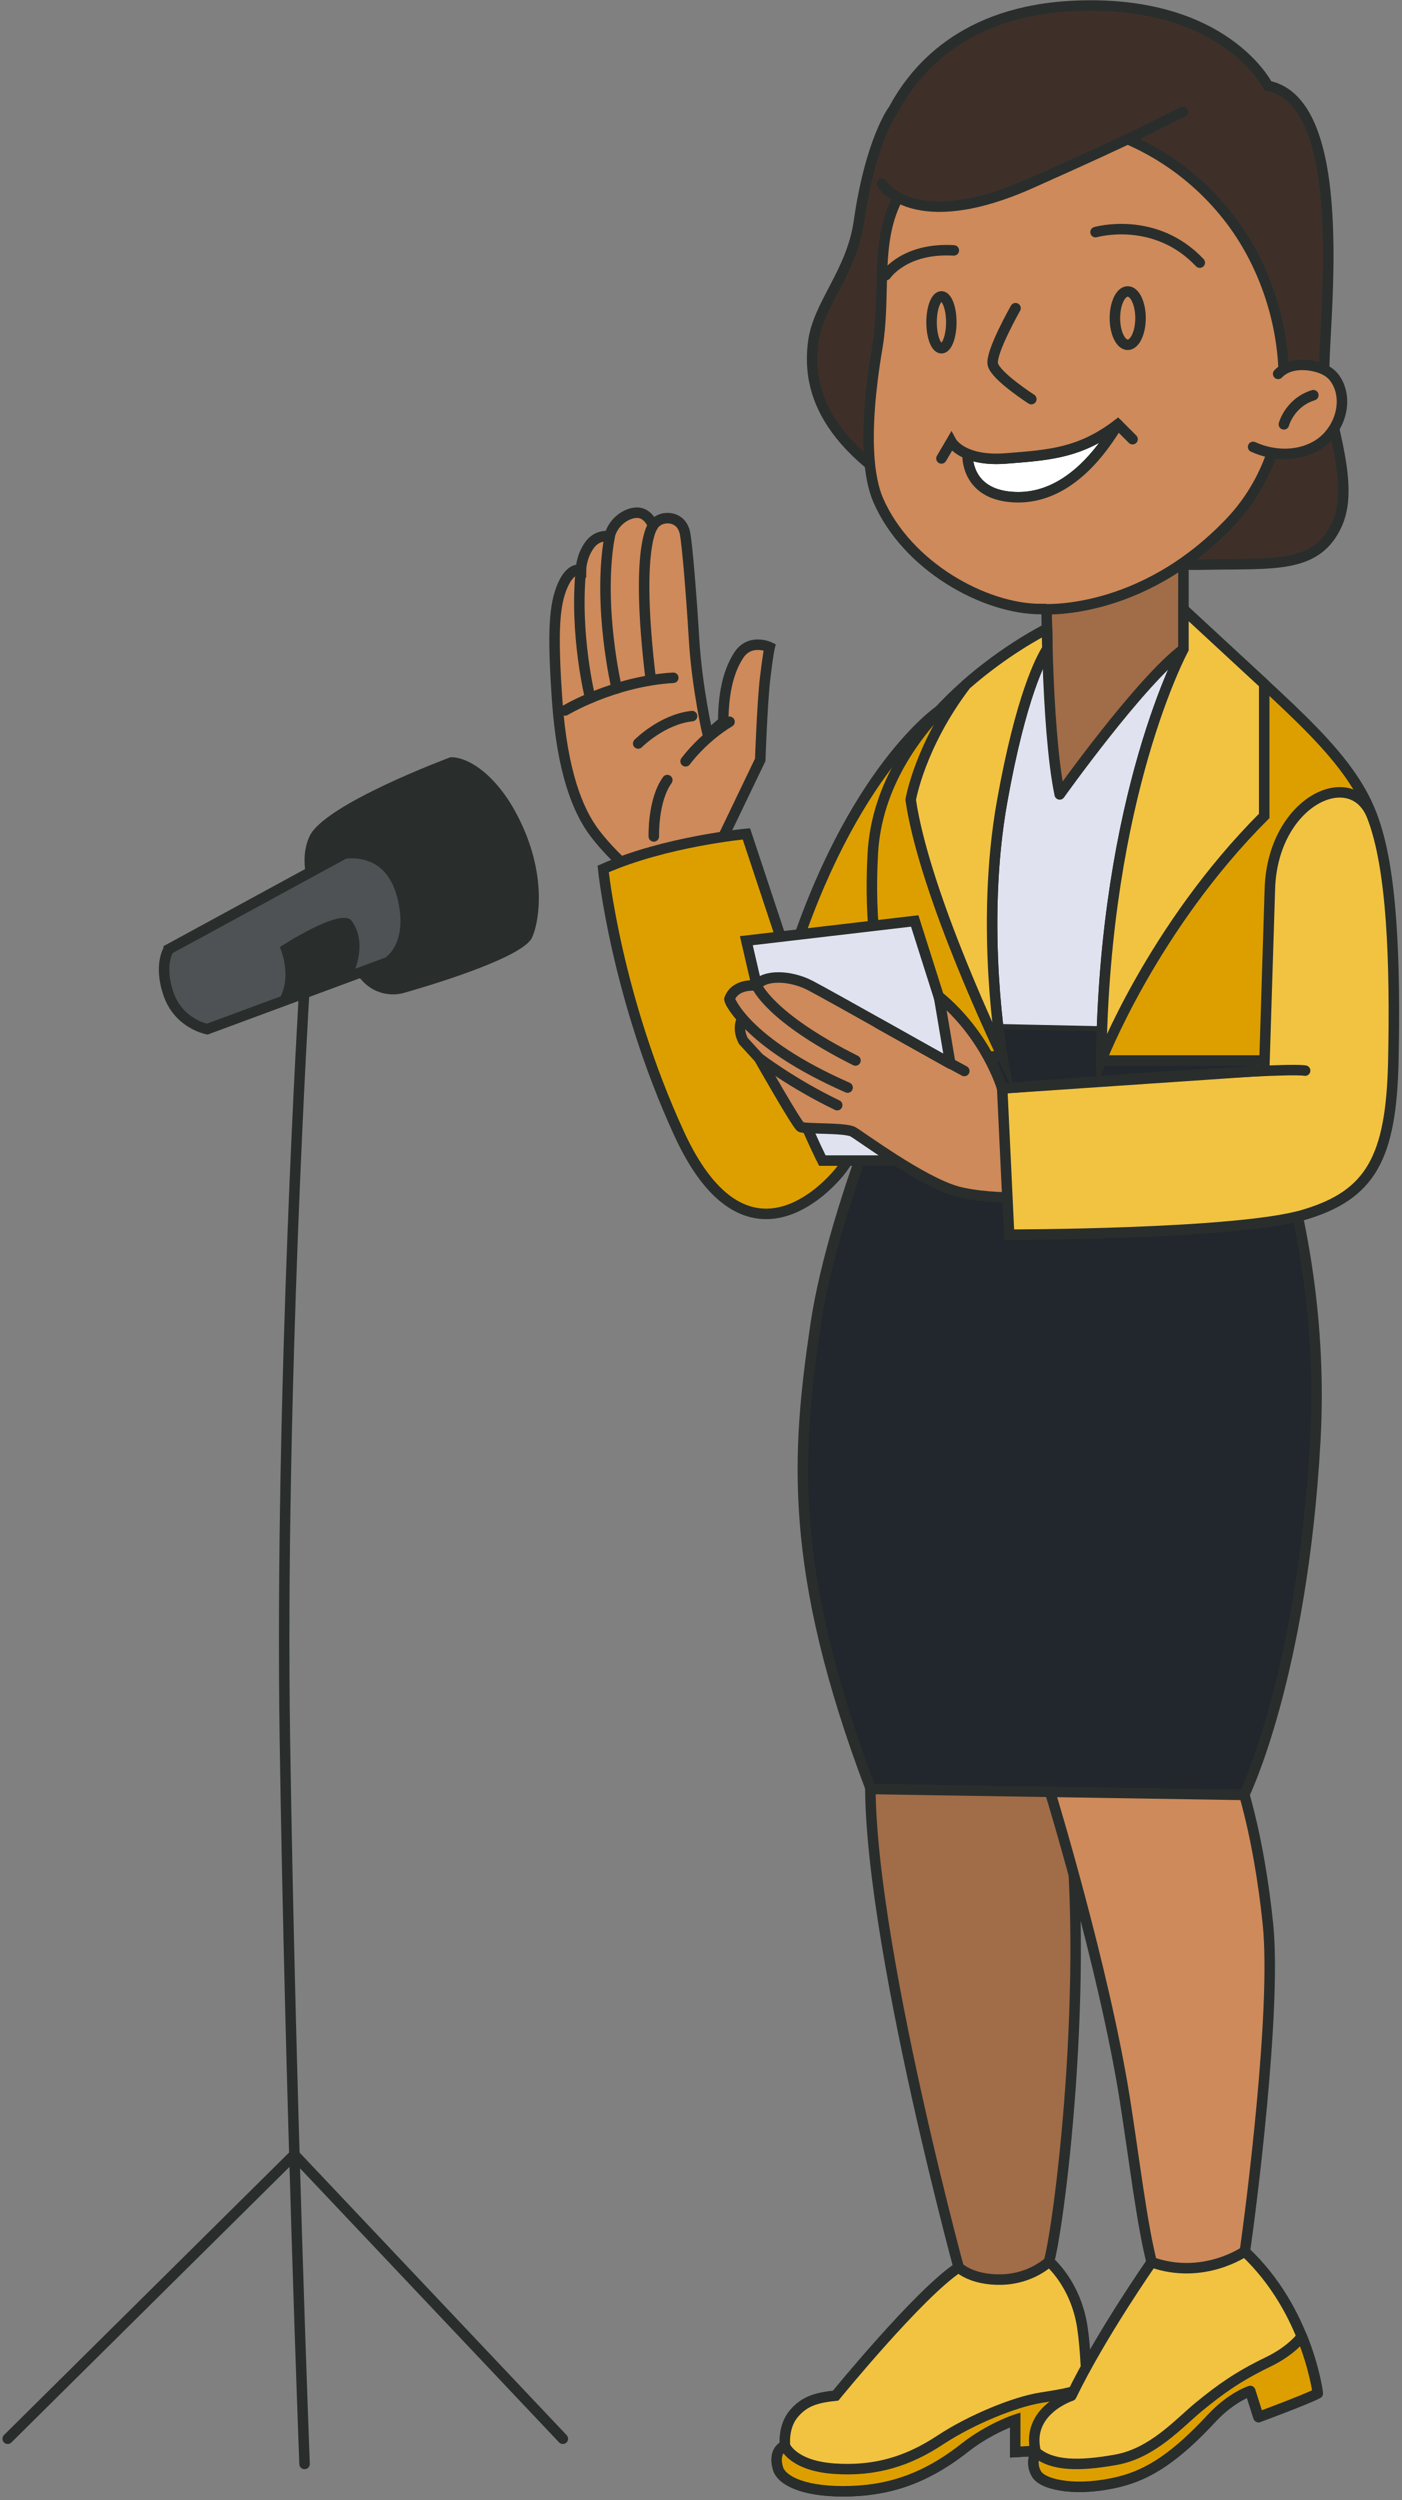 <svg width="239" height="426" viewBox="0 0 239 426" fill="none" xmlns="http://www.w3.org/2000/svg">
<rect x="0" y="0" width="239" height="426" fill="#808080" stroke="none"/>
<path d="M163.591 387.012C163.591 387.012 144.904 318.526 148.939 296.628C152.982 274.738 176.651 277.619 180.65 298.104C186.67 328.921 181.106 375.562 179.004 384.65C176.902 393.739 174.71 395.761 171.347 396.101C167.983 396.44 164.602 390.912 163.582 387.012H163.591Z" fill="#A16C48" stroke="#292E2C" stroke-width="1.789" stroke-miterlimit="10" stroke-linecap="round"/>
<path d="M179.004 305.331C179.004 305.331 188.182 335.281 191.724 357.555C193.397 368.101 194.632 378.97 196.439 385.929C197.011 388.148 199.695 391.771 204.176 391.61C210.277 391.395 211.592 387.951 212.352 382.646C213.113 377.342 217.657 342.491 216.145 327.838C214.633 313.185 211.091 298.032 204.865 289.194C198.639 280.356 185.579 277.243 179.013 282.208C172.447 287.172 176.902 297.808 179.013 305.34L179.004 305.331Z" fill="#CE8A5A" stroke="#292E2C" stroke-width="1.789" stroke-miterlimit="10" stroke-linecap="round"/>
<path d="M123.292 142.597L129.598 129.474C129.598 129.474 129.938 119.706 130.439 115.501C130.94 111.297 131.2 110.277 131.2 110.277C131.2 110.277 127.836 108.676 125.895 111.709C123.954 114.741 123.31 118.695 123.292 122.989L120.671 125.261C120.671 125.261 118.819 117.317 118.309 108.828C117.8 100.339 117.128 92.843 116.797 90.991C116.466 89.139 115.196 88.209 113.595 88.298C111.994 88.388 111.323 89.56 111.323 89.56C111.323 89.56 110.482 87.198 108.38 87.368C106.278 87.538 104.337 89.39 103.916 91.412C103.916 91.412 101.894 90.91 100.463 92.923C99.032 94.945 99.032 97.136 99.032 97.136C99.032 97.136 97.35 96.466 95.919 99.749C94.488 103.032 94.148 107.576 94.989 119.446C95.83 131.317 98.415 138.124 101.474 142.087C105.303 147.052 111.189 151.793 115.286 153.457C117.558 154.387 123.292 142.588 123.292 142.588V142.597Z" fill="#CE8A5A" stroke="#292E2C" stroke-width="1.789" stroke-miterlimit="10" stroke-linecap="round"/>
<path d="M160.165 121.057C160.165 121.057 145.083 131.237 134.644 164.406L127.237 142.087C127.237 142.087 113.425 143.357 102.825 148.072C102.825 148.072 105.016 169.791 115.787 193.201C126.566 216.602 139.868 203.64 143.061 199.767C146.264 195.894 154.404 180.874 157.374 174.174C162.759 162.018 175.247 126.871 160.165 121.057Z" fill="#DD9F00" stroke="#292E2C" stroke-width="1.789" stroke-miterlimit="10" stroke-linecap="round"/>
<path d="M178.842 385.357C178.842 385.357 183.369 389.078 184.505 396.53C185.641 403.981 185.265 417.113 185.265 417.113L173.082 417.811V412.319C173.082 412.319 168.725 413.741 164.431 417.113C157.356 422.668 150.915 424.502 143.723 424.502C136.531 424.502 133.239 422.48 132.675 420.709C132.112 418.938 132.425 417.364 133.811 416.729C133.811 416.729 133.436 413.571 135.261 411.361C137.085 409.152 139.143 408.561 142.462 408.204C142.462 408.204 156.729 390.706 163.421 386.35C163.421 386.35 165.63 388.56 170.747 388.434C175.864 388.309 178.851 385.348 178.851 385.348L178.842 385.357Z" fill="#F2C341" stroke="#292E2C" stroke-width="1.789" stroke-miterlimit="10" stroke-linecap="round"/>
<path d="M185.265 416.925C185.265 416.925 185.265 416.881 185.265 416.854C185.292 415.771 185.382 411.415 185.248 406.611C183.351 407.676 180.569 408.06 177.304 408.588C173.01 409.286 165.621 412.247 160.254 415.789C154.887 419.323 149.332 421.156 142.194 420.656C135.055 420.155 133.794 416.737 133.794 416.737C132.407 417.373 132.085 418.947 132.658 420.718C133.23 422.489 136.513 424.511 143.705 424.511C150.897 424.511 157.347 422.677 164.414 417.122C168.708 413.75 173.064 412.327 173.064 412.327V417.82L185.248 417.122C185.248 417.122 185.248 417.086 185.248 417.024C185.248 416.997 185.248 416.97 185.248 416.934L185.265 416.925Z" fill="#DD9F00" stroke="#292E2C" stroke-width="1.789" stroke-miterlimit="10" stroke-linecap="round"/>
<path d="M210.581 175.355L155.853 174.174C155.853 174.174 142.212 204.15 139.018 225.87C135.816 247.589 134.304 267.457 148.447 304.84L212.093 305.85C212.093 305.85 221.969 285.705 224.214 245.567C226.468 205.429 210.572 175.355 210.572 175.355H210.581Z" fill="#22262D" stroke="#292E2C" stroke-width="1.789" stroke-miterlimit="10" stroke-linecap="round"/>
<path d="M168.905 174.461L210.581 175.355C210.581 175.355 238.357 109.902 191.375 108.846C141.541 107.719 168.905 174.461 168.905 174.461Z" fill="#E0E3EF"/>
<path d="M215.51 116.548L214.338 115.466L201.752 103.828V110.618C201.752 110.618 188.28 135.37 187.735 180.705H220.189C220.189 180.705 231.809 173.593 235.092 150.693C237.069 136.89 227.551 127.712 215.519 116.557L215.51 116.548Z" fill="#DD9F00" stroke="#292E2C" stroke-width="1.789" stroke-miterlimit="10" stroke-linecap="round"/>
<path d="M178.378 98.747C178.378 98.747 178.253 123.874 180.65 135.369C180.65 135.369 194.417 116.047 201.743 110.617V86.501C201.743 77.645 178.762 74.88 178.378 98.747Z" fill="#A16C48" stroke="#292E2C" stroke-width="1.789" stroke-miterlimit="10" stroke-linecap="round" stroke-linejoin="round"/>
<path d="M187.726 180.704C187.726 180.704 196.439 158.099 215.51 139.028V116.548L201.743 103.819V110.608C201.743 110.608 188.271 135.36 187.726 180.696V180.704Z" fill="#F2C341" stroke="#292E2C" stroke-width="1.789" stroke-miterlimit="10" stroke-linecap="round"/>
<path d="M178.548 110.528C178.512 109.347 178.485 108.211 178.467 107.146C176.141 108.327 150.074 122.058 148.786 145.46C147.436 169.961 155.245 180.695 155.245 180.695L170.846 179.935C170.846 179.935 166.972 158.09 170.846 136.496C174.048 118.632 177.465 112.21 178.548 110.528Z" fill="#DD9F00" stroke="#292E2C" stroke-width="1.789" stroke-miterlimit="10" stroke-linecap="round"/>
<path d="M170.846 136.505C174.048 118.641 177.465 112.218 178.547 110.537C178.512 109.356 178.485 108.22 178.467 107.155C177.385 107.71 171.15 110.984 164.664 116.682C156.783 127.032 155.245 136.29 155.245 136.29C157.633 152.625 170.846 179.944 170.846 179.944C170.846 179.944 166.972 158.099 170.846 136.505Z" fill="#F2C341" stroke="#292E2C" stroke-width="1.789" stroke-miterlimit="10" stroke-linecap="round"/>
<path d="M196.322 385.465C196.322 385.465 187.681 397.791 182.627 408.231C182.627 408.231 174.799 410.753 176.562 417.829C176.562 417.829 175.551 419.761 176.731 421.622C177.912 423.474 183.673 424.636 190.794 422.883C196 421.595 200.508 418.545 206.538 412.068C209.946 408.409 213.121 407.417 213.121 407.417L214.535 411.862C214.535 411.862 222.532 408.919 224.634 407.819C224.634 407.819 222.961 393.748 212.191 383.64C212.191 383.64 205.115 388.578 196.322 385.473V385.465Z" fill="#F2C341" stroke="#292E2C" stroke-width="1.789" stroke-miterlimit="10" stroke-linecap="round" stroke-linejoin="round"/>
<path d="M221.924 398.131C221.924 398.131 220.242 400.511 216.172 402.47C210.885 405.019 207.871 407.265 204.453 410.047C201.045 412.829 196.564 417.999 190.248 419.135C183.933 420.271 179.299 420.191 176.571 417.829C176.571 417.829 175.56 419.761 176.741 421.622C177.921 423.474 183.682 424.636 190.803 422.883C196.009 421.595 200.518 418.545 206.547 412.068C209.955 408.41 213.131 407.417 213.131 407.417L214.544 411.862C214.544 411.862 222.541 408.919 224.643 407.819C224.643 407.819 224.142 403.606 221.924 398.14V398.131Z" fill="#DD9F00" stroke="#292E2C" stroke-width="1.789" stroke-miterlimit="10" stroke-linecap="round" stroke-linejoin="round"/>
<path d="M128.999 167.948L127.228 160.291L155.933 156.928L168.895 197.763H140.19C140.19 197.763 133.534 184.712 128.99 167.957L128.999 167.948Z" fill="#E0E3EF" stroke="#292E2C" stroke-width="1.789" stroke-miterlimit="10" stroke-linecap="round"/>
<path d="M170.53 185.781L170.801 185.62L170.742 185.892C176.539 187.148 180.229 188.792 182.486 190.536C184.73 192.27 185.552 194.096 185.649 195.764C185.746 197.452 185.105 199.049 184.289 200.308C183.882 200.934 183.439 201.467 183.037 201.873C182.628 202.287 182.283 202.548 182.081 202.653C181.87 202.763 181.514 202.88 181.012 202.993C180.519 203.104 179.91 203.205 179.212 203.292C177.815 203.466 176.079 203.581 174.218 203.613C170.487 203.676 166.304 203.403 163.376 202.618C160.463 201.838 156.393 199.518 152.842 197.263C151.076 196.141 149.452 195.044 148.184 194.179C147.955 194.023 147.736 193.874 147.53 193.733C146.608 193.102 145.927 192.637 145.633 192.471C145.401 192.341 145.089 192.252 144.758 192.186C144.418 192.117 144.019 192.065 143.587 192.023C142.724 191.94 141.702 191.898 140.712 191.866C140.42 191.857 140.131 191.849 139.849 191.841C139.171 191.821 138.536 191.803 138.001 191.775C137.622 191.756 137.305 191.733 137.066 191.702C136.946 191.687 136.853 191.671 136.786 191.655C136.759 191.649 136.74 191.644 136.728 191.64C136.709 191.619 136.681 191.587 136.644 191.541C136.57 191.447 136.473 191.314 136.355 191.143C136.121 190.803 135.82 190.335 135.473 189.778C134.781 188.667 133.921 187.222 133.079 185.786C132.238 184.352 131.418 182.93 130.808 181.866C130.503 181.335 130.251 180.893 130.075 180.584L129.871 180.226L129.818 180.131L129.804 180.107L129.801 180.101L129.8 180.1L129.8 180.099C129.799 180.099 129.799 180.099 129.41 180.32L129.799 180.099L129.774 180.055L129.74 180.018L127.089 177.119C126.57 176.091 126.542 175.259 126.632 174.695C126.678 174.405 126.755 174.181 126.819 174.033C126.851 173.959 126.879 173.904 126.898 173.87C126.907 173.853 126.914 173.841 126.918 173.835L126.921 173.83L127.108 173.551L126.888 173.294C125.718 171.919 125.195 171.109 124.965 170.659C124.865 170.464 124.825 170.346 124.81 170.287C125.257 169.164 126.217 168.681 127.146 168.482C127.621 168.38 128.071 168.357 128.404 168.361C128.569 168.362 128.704 168.37 128.796 168.378C128.842 168.382 128.877 168.385 128.899 168.388L128.924 168.391L128.929 168.391L128.929 168.391L128.929 168.391L128.929 168.391L128.929 168.391L129.213 168.431L129.367 168.189C129.593 167.835 129.997 167.537 130.577 167.327C131.156 167.118 131.881 167.007 132.697 167.007C134.329 167.007 136.257 167.452 137.96 168.345L137.961 168.345C139.724 169.267 145.674 172.588 151.193 175.684C153.95 177.231 156.596 178.72 158.554 179.822C159.532 180.373 160.338 180.827 160.9 181.144L161.55 181.511L161.72 181.607L161.764 181.631L161.775 181.638L161.778 181.639L161.778 181.64C161.778 181.64 161.779 181.64 161.998 181.25L161.779 181.64L162.595 182.101L162.439 181.176L160.713 170.944C164.224 174.074 166.602 177.573 168.126 180.372C168.953 181.89 169.527 183.2 169.894 184.128C170.003 184.405 170.094 184.648 170.168 184.852L169.436 184.693L170.521 185.772L170.53 185.781Z" fill="#CE8A5A" stroke="#292E2C" stroke-width="0.895"/>
<path d="M170.845 185.463C170.845 185.463 168.233 176.536 160.066 169.8L161.998 181.25C161.998 181.25 141.71 169.8 138.168 167.948C134.635 166.097 130.171 166.097 128.99 167.948C128.99 167.948 125.367 167.447 124.356 170.22C124.356 170.22 124.186 170.811 126.548 173.584C126.548 173.584 125.537 175.096 126.718 177.377L129.41 180.32C129.41 180.32 135.806 191.6 136.486 192.02C137.166 192.441 144.063 192.101 145.414 192.861C146.764 193.622 157.284 201.449 163.26 203.05C169.235 204.651 180.184 204.141 182.287 203.05C184.389 201.959 194.157 190.509 170.836 185.454L170.845 185.463Z" fill="#CE8A5A" stroke="#292E2C" stroke-width="1.789" stroke-miterlimit="10" stroke-linecap="round" stroke-linejoin="round"/>
<path d="M216.476 151.444L215.509 182.431L170.845 185.463L172.026 210.385C172.026 210.385 210.75 210.385 222.201 207.022C233.651 203.658 237.184 197.343 237.524 180.713C237.864 164.084 237.354 147.929 233.901 139.082C230.448 130.235 216.941 136.47 216.476 151.453V151.444Z" fill="#F2C341" stroke="#292E2C" stroke-width="1.789" stroke-miterlimit="10" stroke-linecap="round"/>
<path d="M124.374 170.22C124.374 170.22 126.736 177.511 144.492 185.32" stroke="#292E2C" stroke-width="1.789" stroke-miterlimit="10" stroke-linecap="round"/>
<path d="M128.999 167.949C128.999 167.949 131.101 173.334 145.834 180.705" stroke="#292E2C" stroke-width="1.789" stroke-miterlimit="10" stroke-linecap="round"/>
<path d="M129.419 180.32C129.419 180.32 135.145 184.694 142.721 188.317" stroke="#292E2C" stroke-width="1.789" stroke-miterlimit="10" stroke-linecap="round"/>
<path d="M96.339 121.056C96.339 121.056 104.587 116.083 114.776 115.492" stroke="#292E2C" stroke-width="1.789" stroke-miterlimit="10" stroke-linecap="round"/>
<path d="M111.323 89.569C111.323 89.569 108.21 93.102 110.903 115.502" stroke="#292E2C" stroke-width="1.789" stroke-miterlimit="10" stroke-linecap="round"/>
<path d="M105.133 117.308C105.133 117.308 101.814 103.291 103.916 91.42" stroke="#292E2C" stroke-width="1.789" stroke-miterlimit="10" stroke-linecap="round"/>
<path d="M100.616 118.954C100.616 118.954 97.932 108.256 99.023 97.145" stroke="#292E2C" stroke-width="1.789" stroke-miterlimit="10" stroke-linecap="round"/>
<path d="M108.791 126.692C108.791 126.692 112.862 122.569 117.978 122.023" stroke="#292E2C" stroke-width="1.789" stroke-miterlimit="10" stroke-linecap="round"/>
<path d="M116.878 129.725C116.878 129.725 119.732 125.771 124.365 122.989" stroke="#292E2C" stroke-width="1.789" stroke-miterlimit="10" stroke-linecap="round"/>
<path d="M111.457 142.526C111.457 142.526 111.26 136.38 113.756 132.927" stroke="#292E2C" stroke-width="1.789" stroke-miterlimit="10" stroke-linecap="round"/>
<path d="M55.79 158.475C54.019 154.816 50.235 148.036 52.758 142.516C55.28 137.006 76.749 129.045 76.749 129.045C79.397 128.848 84.836 131.692 88.852 140.271C93.119 149.369 91.965 156.918 90.713 159.736C89.308 162.894 75.765 167.215 68.949 169.165C66.435 169.889 63.716 169.174 61.909 167.277C60.012 165.291 57.633 162.321 55.781 158.475H55.79Z" fill="#292E2C"/>
<path d="M28.757 161.758L58.688 145.468C58.688 145.468 66.265 143.956 68.537 152.544C70.809 161.132 66.14 163.958 66.14 163.958L35.323 175.364C35.323 175.364 30.528 174.478 28.757 169.451C26.986 164.424 28.757 161.767 28.757 161.767V161.758Z" fill="#4E5254" stroke="#292E2C" stroke-width="1.789" stroke-miterlimit="10" stroke-linecap="round"/>
<path d="M47.703 161.383C47.703 161.383 50.208 166.839 47.122 170.99L60.111 166.186C60.111 166.186 62.857 160.873 59.95 156.919C58.169 154.495 47.703 161.383 47.703 161.383Z" fill="#292E2C"/>
<path d="M51.917 167.948C51.917 167.948 47.668 237.49 48.571 296.762C49.475 356.034 51.917 419.85 51.917 419.85" stroke="#292E2C" stroke-width="1.789" stroke-miterlimit="10" stroke-linecap="round"/>
<path d="M1.313 415.556L50.181 367.153L95.946 415.556" stroke="#292E2C" stroke-width="1.789" stroke-miterlimit="10" stroke-linecap="round"/>
<path d="M225.734 62.876C225.734 54.154 230.279 17.415 216.136 14.633C216.136 14.633 208.872 -0.019 183.458 0.991C163.895 1.77 155.728 12.263 152.257 18.793H152.23C152.23 18.793 148.393 23.972 146.425 37.739C145.163 46.577 139.349 51.882 138.597 58.573C137.837 65.264 139.161 76.249 160.567 86.858C175.596 94.31 193.781 96.457 205.401 96.206C217.022 95.956 224.598 97.038 228.006 89.13C231.164 81.804 225.734 70.059 225.734 62.867V62.876Z" fill="#3E3029" stroke="#292E2C" stroke-width="1.789" stroke-miterlimit="10" stroke-linecap="round"/>
<path d="M177.492 103.792C177.492 103.792 194.291 105.178 209.695 89.014C223.113 74.934 220.653 51.685 209.695 37.363C197.968 22.022 177.993 16.655 163.483 22.773C156.908 25.546 153.25 33.007 152.239 35.467C149.332 42.543 150.951 50.933 149.564 59.145C146.961 74.504 148.231 81.813 149.707 85.221C154.636 96.537 167.893 103.818 177.492 103.783V103.792Z" fill="#CE8A5A" stroke="#292E2C" stroke-width="1.789" stroke-miterlimit="10" stroke-linecap="round"/>
<path d="M214.418 68.476C215.921 65.748 217.531 62.921 221.279 62.107C221.861 61.982 224.061 61.928 225.734 62.876C231.674 66.24 228.221 75.802 220.68 77.403C218.462 77.877 214.857 77.815 213.443 75.453C212.638 74.121 213.175 70.721 214.409 68.476H214.418Z" fill="#CE8A5A"/>
<path d="M218.865 72.305C218.865 72.305 219.849 68.601 223.883 67.34" stroke="#292E2C" stroke-width="1.789" stroke-miterlimit="10" stroke-linecap="round"/>
<path d="M153.017 33.776C153.017 33.776 157.803 36.862 165.755 34.59C173.708 32.318 187.859 26.763 195.937 22.21C204.015 17.657 208.818 13.345 213.622 14.481C213.622 14.481 209.149 2.709 183.727 3.72C158.313 4.731 154.216 19.884 152.579 23.677C150.933 27.47 148.875 31.576 153.017 33.785V33.776Z" fill="#3E3029"/>
<path d="M151.04 46.864C151.04 46.864 154.18 42.167 162.598 42.668" stroke="#292E2C" stroke-width="1.789" stroke-miterlimit="10" stroke-linecap="round"/>
<path d="M186.759 39.555C186.759 39.555 196.859 36.639 204.525 44.752" stroke="#292E2C" stroke-width="1.789" stroke-miterlimit="10" stroke-linecap="round"/>
<path d="M173.117 52.517C173.117 52.517 168.824 60.067 169.244 62.062C169.664 64.057 175.81 68.01 175.81 68.01" stroke="#292E2C" stroke-width="1.789" stroke-miterlimit="10" stroke-linecap="round"/>
<path d="M160.487 59.342C161.416 59.342 162.169 57.364 162.169 54.923C162.169 52.483 161.416 50.504 160.487 50.504C159.558 50.504 158.805 52.483 158.805 54.923C158.805 57.364 159.558 59.342 160.487 59.342Z" stroke="#292E2C" stroke-width="1.789" stroke-miterlimit="10" stroke-linecap="round"/>
<path d="M192.243 58.752C193.448 58.752 194.426 56.718 194.426 54.208C194.426 51.698 193.448 49.664 192.243 49.664C191.037 49.664 190.06 51.698 190.06 54.208C190.06 56.718 191.037 58.752 192.243 58.752Z" stroke="#292E2C" stroke-width="1.789" stroke-miterlimit="10" stroke-linecap="round"/>
<path d="M171.516 78.119L171.551 78.565C168.863 78.777 166.87 78.476 165.405 77.985C165.414 78.129 165.431 78.313 165.463 78.529C165.543 79.076 165.719 79.811 166.099 80.572C166.846 82.07 168.405 83.716 171.745 84.161C177.976 84.991 183.875 81.593 188.958 73.986C183.356 77.651 178.478 78.028 171.868 78.54C171.763 78.549 171.657 78.557 171.551 78.565L171.516 78.119ZM171.516 78.119C168.776 78.335 166.797 78.006 165.385 77.505L171.516 78.119Z" fill="white" stroke="#292E2C" stroke-width="0.895"/>
<path d="M160.487 78.119L162.169 75.257C162.169 75.257 164.02 78.709 171.517 78.119C179.013 77.529 184.147 77.189 190.543 72.314L193.066 74.836" stroke="#292E2C" stroke-width="1.789" stroke-miterlimit="10" stroke-linecap="round"/>
<path d="M164.951 77.636C164.951 77.636 164.7 83.674 171.686 84.604C178.673 85.535 185.158 81.322 190.543 72.314" stroke="#292E2C" stroke-width="1.789" stroke-miterlimit="10" stroke-linecap="round"/>
<path d="M150.325 31.316C150.325 31.316 155.692 40.172 175.81 31.191C195.929 22.21 195.651 21.959 201.618 19.061" stroke="#292E2C" stroke-width="1.789" stroke-miterlimit="10" stroke-linecap="round"/>
<path d="M170.846 185.464C170.846 185.464 218.283 181.724 222.487 182.431" stroke="#292E2C" stroke-width="1.789" stroke-miterlimit="10" stroke-linecap="round"/>
<path d="M149.645 174.335C151.622 175.445 153.608 176.545 155.585 177.654C158.51 179.291 161.426 180.919 164.387 182.494" stroke="#292E2C" stroke-width="1.789" stroke-miterlimit="10" stroke-linecap="round"/>
<path d="M217.889 63.708C219.303 62.196 221.638 61.955 223.677 62.33C224.956 62.572 226.244 63.037 227.148 63.976C227.532 64.379 227.828 64.844 228.078 65.345C229.796 68.878 228.15 73.476 224.885 75.659C221.62 77.842 217.191 77.797 213.622 76.151" stroke="#292E2C" stroke-width="1.789" stroke-miterlimit="10" stroke-linecap="round"/>
</svg>
